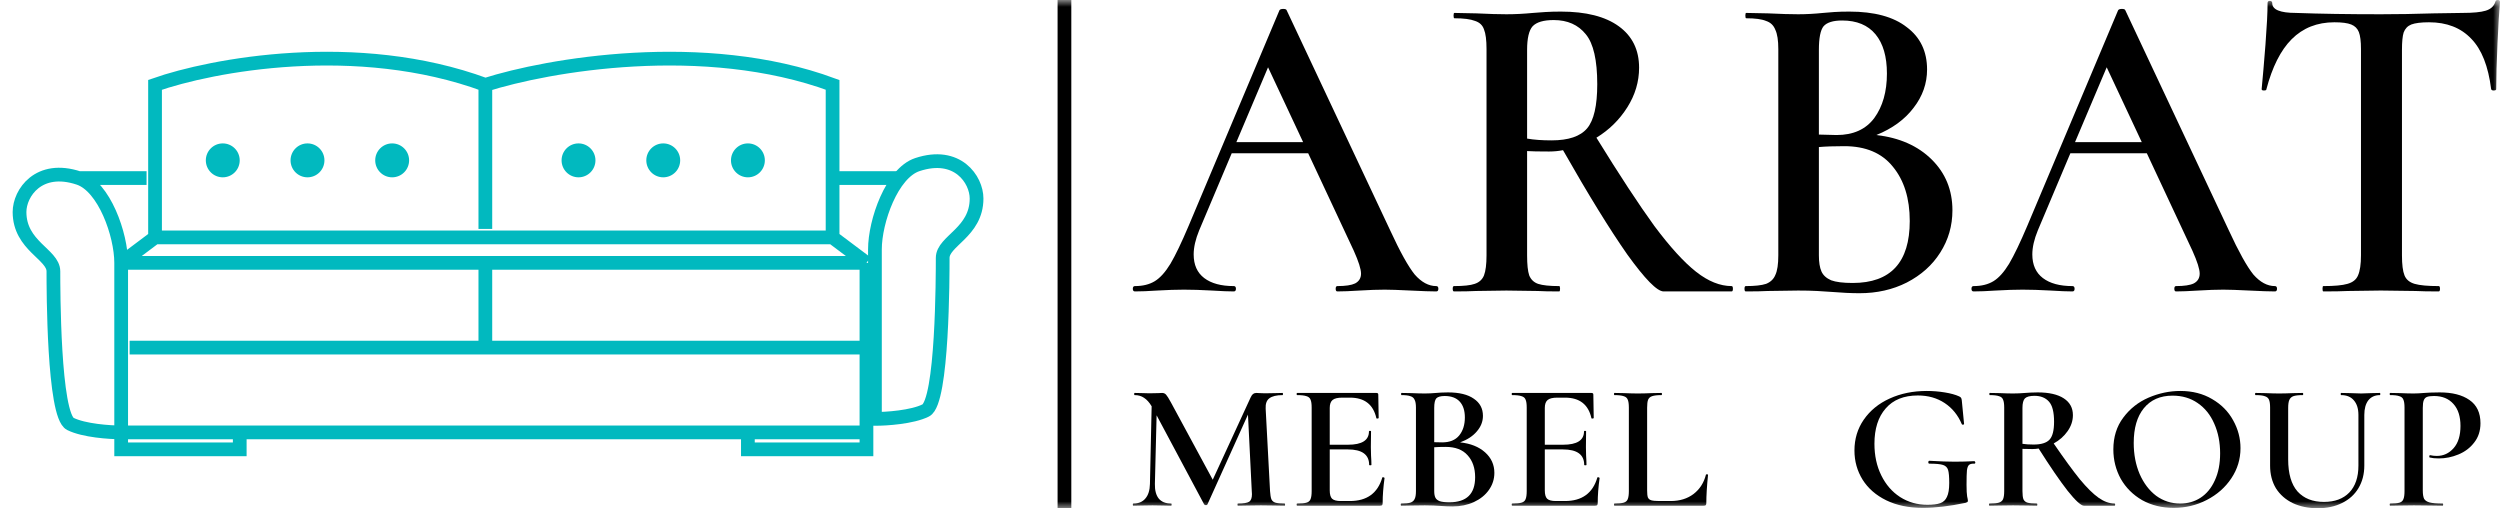 <?xml version="1.0" encoding="UTF-8"?> <svg xmlns="http://www.w3.org/2000/svg" width="182" height="37" viewBox="0 0 182 37" fill="none"><g clip-path="url(#clip0_5_2912)"><mask id="mask0_5_2912" style="mask-type:luminance" maskUnits="userSpaceOnUse" x="0" y="0" width="182" height="37"><path d="M182 0H0V37H182V0Z" fill="white"></path></mask><g mask="url(#mask0_5_2912)"><path d="M104.559 20.827C104.662 20.827 104.713 20.892 104.713 21.022C104.713 21.151 104.662 21.216 104.559 21.216C104.17 21.216 103.544 21.195 102.683 21.151C101.821 21.108 101.196 21.087 100.806 21.087C100.293 21.087 99.688 21.108 98.99 21.151C98.293 21.195 97.749 21.216 97.36 21.216C97.278 21.216 97.237 21.151 97.237 21.022C97.237 20.892 97.278 20.827 97.36 20.827C97.955 20.827 98.385 20.762 98.652 20.633C98.939 20.481 99.083 20.243 99.083 19.919C99.083 19.594 98.909 19.043 98.56 18.264L95.237 11.16H89.668L87.299 16.772C87.032 17.421 86.899 18.005 86.899 18.524C86.899 19.281 87.156 19.854 87.668 20.243C88.181 20.633 88.899 20.827 89.822 20.827C89.924 20.827 89.976 20.892 89.976 21.022C89.976 21.151 89.924 21.216 89.822 21.216C89.453 21.216 88.919 21.195 88.222 21.151C87.443 21.108 86.766 21.087 86.191 21.087C85.638 21.087 84.992 21.108 84.253 21.151C83.597 21.195 83.053 21.216 82.623 21.216C82.52 21.216 82.469 21.151 82.469 21.022C82.469 20.892 82.52 20.827 82.623 20.827C83.197 20.827 83.679 20.708 84.069 20.47C84.458 20.232 84.838 19.811 85.207 19.205C85.576 18.578 86.017 17.659 86.53 16.448L93.145 0.746C93.186 0.681 93.278 0.649 93.422 0.649C93.565 0.649 93.647 0.681 93.668 0.746L101.206 16.772C101.924 18.329 102.519 19.4 102.99 19.984C103.483 20.546 104.006 20.827 104.559 20.827ZM90.007 10.349H94.868L92.314 4.899L90.007 10.349Z" fill="black"></path><path d="M126.064 20.827C126.125 20.827 126.156 20.892 126.156 21.022C126.156 21.152 126.125 21.216 126.064 21.216H121.111C120.639 21.216 119.757 20.319 118.465 18.524C117.193 16.707 115.634 14.177 113.788 10.933C113.46 10.998 113.121 11.03 112.773 11.03C112.014 11.03 111.48 11.019 111.173 10.998V18.589C111.173 19.259 111.224 19.746 111.327 20.049C111.45 20.351 111.665 20.557 111.973 20.665C112.301 20.773 112.814 20.827 113.511 20.827C113.552 20.827 113.573 20.892 113.573 21.022C113.573 21.152 113.552 21.216 113.511 21.216C112.834 21.216 112.311 21.206 111.942 21.184L109.665 21.152L107.45 21.184C107.06 21.206 106.527 21.216 105.85 21.216C105.789 21.216 105.758 21.152 105.758 21.022C105.758 20.892 105.789 20.827 105.85 20.827C106.547 20.827 107.05 20.773 107.358 20.665C107.686 20.557 107.911 20.351 108.035 20.049C108.158 19.724 108.219 19.238 108.219 18.589V3.569C108.219 2.92 108.158 2.444 108.035 2.141C107.932 1.838 107.717 1.633 107.388 1.525C107.06 1.395 106.558 1.33 105.881 1.33C105.84 1.33 105.819 1.265 105.819 1.135C105.819 1.006 105.84 0.941 105.881 0.941L107.481 0.973C108.383 1.017 109.111 1.038 109.665 1.038C110.281 1.038 110.927 1.006 111.603 0.941C111.85 0.919 112.147 0.898 112.496 0.876C112.844 0.854 113.224 0.844 113.634 0.844C115.46 0.844 116.865 1.2 117.849 1.914C118.834 2.628 119.326 3.633 119.326 4.931C119.326 5.948 119.039 6.91 118.465 7.818C117.89 8.727 117.141 9.462 116.219 10.024C117.9 12.749 119.305 14.89 120.434 16.448C121.582 17.983 122.598 19.097 123.479 19.789C124.361 20.481 125.223 20.827 126.064 20.827ZM111.173 10.089C111.665 10.176 112.26 10.219 112.957 10.219C114.188 10.219 115.049 9.927 115.542 9.343C116.034 8.759 116.28 7.689 116.28 6.131C116.28 4.38 116.003 3.168 115.449 2.498C114.895 1.806 114.116 1.46 113.111 1.46C112.373 1.46 111.86 1.611 111.573 1.914C111.306 2.217 111.173 2.79 111.173 3.633V10.089Z" fill="black"></path><path d="M136.599 9.83C138.281 10.024 139.625 10.619 140.63 11.614C141.635 12.609 142.137 13.842 142.137 15.312C142.137 16.437 141.84 17.464 141.245 18.394C140.671 19.302 139.861 20.027 138.814 20.568C137.789 21.087 136.64 21.346 135.369 21.346C134.774 21.346 134.087 21.314 133.307 21.249C133.041 21.227 132.702 21.206 132.292 21.184C131.882 21.162 131.42 21.152 130.907 21.152L128.692 21.184C128.302 21.206 127.769 21.216 127.092 21.216C127.031 21.216 127 21.152 127 21.022C127 20.892 127.031 20.827 127.092 20.827C127.749 20.827 128.241 20.773 128.569 20.665C128.897 20.535 129.123 20.319 129.246 20.016C129.39 19.713 129.461 19.238 129.461 18.589V3.569C129.461 2.941 129.39 2.476 129.246 2.174C129.123 1.849 128.897 1.633 128.569 1.525C128.261 1.395 127.779 1.33 127.123 1.33C127.082 1.33 127.062 1.265 127.062 1.135C127.062 1.006 127.082 0.941 127.123 0.941L128.723 0.973C129.625 1.017 130.354 1.038 130.907 1.038C131.482 1.038 132.087 1.006 132.723 0.941C132.948 0.919 133.215 0.898 133.523 0.876C133.851 0.854 134.22 0.844 134.63 0.844C136.456 0.844 137.85 1.222 138.814 1.979C139.799 2.714 140.291 3.742 140.291 5.061C140.291 6.077 139.963 7.007 139.307 7.851C138.671 8.694 137.768 9.354 136.599 9.83ZM134.107 1.492C133.451 1.492 133 1.633 132.753 1.914C132.528 2.195 132.415 2.768 132.415 3.633V9.797L133.707 9.83C134.917 9.83 135.83 9.419 136.446 8.597C137.061 7.753 137.368 6.672 137.368 5.353C137.368 4.12 137.092 3.168 136.538 2.498C135.984 1.828 135.174 1.492 134.107 1.492ZM134.876 20.6C137.645 20.6 139.03 19.097 139.03 16.091C139.03 14.447 138.62 13.128 137.799 12.133C136.999 11.138 135.82 10.641 134.261 10.641C133.523 10.641 132.907 10.662 132.415 10.706V18.589C132.415 19.086 132.476 19.476 132.6 19.757C132.723 20.038 132.959 20.254 133.307 20.405C133.656 20.535 134.179 20.6 134.876 20.6Z" fill="black"></path><path d="M165.614 20.827C165.716 20.827 165.767 20.892 165.767 21.022C165.767 21.151 165.716 21.216 165.614 21.216C165.224 21.216 164.598 21.195 163.737 21.151C162.875 21.108 162.25 21.087 161.86 21.087C161.347 21.087 160.742 21.108 160.044 21.151C159.347 21.195 158.804 21.216 158.415 21.216C158.332 21.216 158.291 21.151 158.291 21.022C158.291 20.892 158.332 20.827 158.415 20.827C159.009 20.827 159.44 20.762 159.706 20.633C159.993 20.481 160.137 20.243 160.137 19.919C160.137 19.594 159.963 19.043 159.613 18.264L156.29 11.16H150.722L148.354 16.772C148.086 17.421 147.953 18.005 147.953 18.524C147.953 19.281 148.21 19.854 148.722 20.243C149.235 20.633 149.953 20.827 150.876 20.827C150.978 20.827 151.03 20.892 151.03 21.022C151.03 21.151 150.978 21.216 150.876 21.216C150.506 21.216 149.973 21.195 149.276 21.151C148.497 21.108 147.82 21.087 147.246 21.087C146.691 21.087 146.046 21.108 145.308 21.151C144.651 21.195 144.108 21.216 143.677 21.216C143.575 21.216 143.523 21.151 143.523 21.022C143.523 20.892 143.575 20.827 143.677 20.827C144.251 20.827 144.733 20.708 145.123 20.47C145.513 20.232 145.892 19.811 146.261 19.205C146.63 18.578 147.071 17.659 147.584 16.448L154.199 0.746C154.24 0.681 154.333 0.649 154.476 0.649C154.62 0.649 154.701 0.681 154.722 0.746L162.259 16.772C162.978 18.329 163.573 19.4 164.044 19.984C164.537 20.546 165.059 20.827 165.614 20.827ZM151.061 10.349H155.922L153.368 4.899L151.061 10.349Z" fill="black"></path><path d="M169.941 1.622C168.689 1.622 167.653 2.033 166.832 2.855C166.033 3.655 165.418 4.877 164.987 6.521C164.987 6.564 164.926 6.586 164.802 6.586C164.7 6.586 164.648 6.553 164.648 6.488C164.731 5.645 164.823 4.563 164.926 3.244C165.028 1.903 165.079 0.898 165.079 0.227C165.079 0.119 165.13 0.065 165.233 0.065C165.357 0.065 165.418 0.119 165.418 0.227C165.418 0.703 165.992 0.941 167.141 0.941C168.904 1.006 170.966 1.038 173.325 1.038C174.535 1.038 175.817 1.016 177.171 0.973L179.262 0.941C180.042 0.941 180.606 0.887 180.955 0.779C181.324 0.67 181.56 0.454 181.663 0.13C181.683 0.043 181.745 0 181.847 0C181.95 0 182.001 0.043 182.001 0.13C181.94 0.8 181.877 1.817 181.816 3.179C181.755 4.542 181.724 5.645 181.724 6.488C181.724 6.553 181.663 6.586 181.539 6.586C181.437 6.586 181.375 6.553 181.355 6.488C181.149 4.823 180.667 3.601 179.909 2.822C179.15 2.022 178.125 1.622 176.832 1.622C176.258 1.622 175.827 1.676 175.54 1.784C175.273 1.892 175.089 2.087 174.985 2.368C174.904 2.628 174.863 3.049 174.863 3.633V18.589C174.863 19.259 174.924 19.746 175.048 20.049C175.17 20.351 175.416 20.557 175.786 20.665C176.156 20.773 176.74 20.827 177.539 20.827C177.602 20.827 177.632 20.892 177.632 21.022C177.632 21.151 177.602 21.216 177.539 21.216C176.823 21.216 176.258 21.206 175.847 21.184L173.325 21.151L170.925 21.184C170.494 21.206 169.899 21.216 169.14 21.216C169.099 21.216 169.079 21.151 169.079 21.022C169.079 20.892 169.099 20.827 169.14 20.827C169.941 20.827 170.525 20.773 170.895 20.665C171.284 20.557 171.54 20.351 171.664 20.049C171.808 19.724 171.879 19.237 171.879 18.589V3.569C171.879 3.006 171.827 2.595 171.725 2.336C171.623 2.076 171.438 1.892 171.171 1.784C170.905 1.676 170.494 1.622 169.941 1.622Z" fill="black"></path><path d="M93.526 36.658C93.544 36.658 93.553 36.685 93.553 36.737C93.553 36.79 93.544 36.816 93.526 36.816C93.221 36.816 92.976 36.812 92.791 36.803L91.794 36.79L90.824 36.803C90.657 36.812 90.422 36.816 90.117 36.816C90.099 36.816 90.09 36.79 90.09 36.737C90.09 36.685 90.099 36.658 90.117 36.658C90.524 36.658 90.796 36.615 90.935 36.527C91.073 36.44 91.142 36.256 91.142 35.975L91.129 35.752L90.852 30.182L87.9 36.724C87.882 36.759 87.845 36.777 87.789 36.777C87.743 36.777 87.702 36.759 87.665 36.724L84.201 30.235L84.076 35.227C84.067 35.691 84.159 36.045 84.353 36.291C84.556 36.536 84.856 36.658 85.254 36.658C85.281 36.658 85.295 36.685 85.295 36.737C85.295 36.79 85.281 36.816 85.254 36.816C85.004 36.816 84.81 36.812 84.672 36.803L83.91 36.79L83.092 36.803C82.954 36.812 82.76 36.816 82.51 36.816C82.482 36.816 82.469 36.79 82.469 36.737C82.469 36.685 82.482 36.658 82.51 36.658C82.889 36.658 83.18 36.536 83.383 36.291C83.596 36.045 83.706 35.691 83.716 35.227L83.84 29.578C83.674 29.298 83.489 29.092 83.286 28.961C83.092 28.829 82.866 28.764 82.607 28.764C82.58 28.764 82.566 28.737 82.566 28.685C82.566 28.632 82.58 28.606 82.607 28.606L83.203 28.619C83.323 28.628 83.48 28.632 83.674 28.632L84.325 28.619C84.399 28.61 84.492 28.606 84.603 28.606C84.723 28.606 84.82 28.65 84.894 28.737C84.967 28.816 85.083 29 85.24 29.289L88.288 34.924L91.046 28.934C91.101 28.812 91.161 28.729 91.226 28.685C91.29 28.632 91.369 28.606 91.461 28.606C91.526 28.606 91.609 28.61 91.711 28.619C91.812 28.628 91.937 28.632 92.085 28.632L92.833 28.619C92.953 28.61 93.133 28.606 93.373 28.606C93.392 28.606 93.401 28.632 93.401 28.685C93.401 28.737 93.392 28.764 93.373 28.764C92.93 28.764 92.607 28.843 92.403 29C92.209 29.149 92.122 29.399 92.14 29.749L92.459 35.752C92.477 36.023 92.51 36.221 92.556 36.343C92.611 36.466 92.708 36.549 92.847 36.593C92.985 36.636 93.212 36.658 93.526 36.658Z" fill="black"></path><path d="M100.63 34.767C100.63 34.749 100.648 34.741 100.685 34.741C100.713 34.741 100.736 34.749 100.754 34.767C100.782 34.776 100.796 34.784 100.796 34.793C100.704 35.459 100.657 36.067 100.657 36.619C100.657 36.689 100.644 36.742 100.616 36.777C100.588 36.803 100.533 36.816 100.45 36.816H94.436C94.409 36.816 94.394 36.79 94.394 36.737C94.394 36.685 94.409 36.658 94.436 36.658C94.75 36.658 94.977 36.636 95.115 36.593C95.263 36.549 95.36 36.466 95.406 36.343C95.462 36.212 95.489 36.015 95.489 35.752V29.67C95.489 29.407 95.462 29.215 95.406 29.092C95.36 28.969 95.263 28.886 95.115 28.843C94.967 28.79 94.741 28.764 94.436 28.764C94.409 28.764 94.394 28.737 94.394 28.685C94.394 28.632 94.409 28.606 94.436 28.606H100.2C100.293 28.606 100.339 28.645 100.339 28.724L100.367 30.432C100.367 30.449 100.339 30.463 100.283 30.471C100.237 30.48 100.209 30.471 100.2 30.445C99.978 29.447 99.337 28.948 98.274 28.948H97.72C97.387 28.948 97.152 29.004 97.013 29.118C96.875 29.232 96.805 29.425 96.805 29.696V32.376H98.136C99.152 32.376 99.66 32.052 99.66 31.404C99.66 31.378 99.683 31.365 99.729 31.365C99.785 31.365 99.812 31.378 99.812 31.404L99.798 32.547L99.812 33.164C99.831 33.444 99.84 33.672 99.84 33.847C99.84 33.865 99.812 33.874 99.757 33.874C99.701 33.874 99.674 33.865 99.674 33.847C99.674 33.094 99.156 32.718 98.122 32.718H96.805V35.7C96.805 35.989 96.861 36.19 96.972 36.304C97.092 36.418 97.3 36.475 97.595 36.475H98.274C99.512 36.475 100.297 35.905 100.63 34.767Z" fill="black"></path><path d="M106.296 32.205C107.053 32.284 107.658 32.525 108.111 32.928C108.563 33.331 108.79 33.83 108.79 34.425C108.79 34.881 108.656 35.297 108.388 35.673C108.129 36.041 107.765 36.334 107.293 36.553C106.831 36.764 106.314 36.869 105.741 36.869C105.474 36.869 105.164 36.855 104.813 36.829C104.693 36.82 104.541 36.812 104.356 36.803C104.171 36.794 103.963 36.79 103.732 36.79L102.735 36.803C102.559 36.812 102.319 36.816 102.014 36.816C101.987 36.816 101.973 36.79 101.973 36.737C101.973 36.685 101.987 36.658 102.014 36.658C102.31 36.658 102.532 36.636 102.679 36.593C102.827 36.54 102.929 36.453 102.984 36.33C103.049 36.208 103.081 36.015 103.081 35.752V29.67C103.081 29.416 103.049 29.228 102.984 29.105C102.929 28.974 102.827 28.886 102.679 28.843C102.541 28.79 102.324 28.764 102.028 28.764C102.01 28.764 102 28.737 102 28.685C102 28.632 102.01 28.606 102.028 28.606L102.749 28.619C103.155 28.637 103.483 28.645 103.732 28.645C103.991 28.645 104.264 28.632 104.55 28.606C104.651 28.597 104.772 28.588 104.91 28.58C105.058 28.571 105.224 28.567 105.409 28.567C106.231 28.567 106.859 28.72 107.293 29.026C107.737 29.324 107.958 29.74 107.958 30.274C107.958 30.686 107.811 31.062 107.515 31.404C107.229 31.745 106.822 32.013 106.296 32.205ZM105.173 28.829C104.878 28.829 104.675 28.886 104.564 29C104.462 29.114 104.411 29.346 104.411 29.696V32.192L104.993 32.205C105.538 32.205 105.949 32.039 106.226 31.706C106.504 31.365 106.642 30.927 106.642 30.392C106.642 29.893 106.518 29.508 106.268 29.236C106.019 28.965 105.654 28.829 105.173 28.829ZM105.52 36.566C106.767 36.566 107.39 35.958 107.39 34.74C107.39 34.075 107.206 33.541 106.836 33.138C106.476 32.735 105.945 32.534 105.243 32.534C104.91 32.534 104.633 32.542 104.411 32.56V35.752C104.411 35.953 104.439 36.111 104.495 36.225C104.55 36.339 104.656 36.426 104.813 36.488C104.97 36.54 105.206 36.566 105.52 36.566Z" fill="black"></path><path d="M116.286 34.767C116.286 34.749 116.304 34.741 116.341 34.741C116.369 34.741 116.392 34.749 116.411 34.767C116.438 34.776 116.452 34.784 116.452 34.793C116.36 35.459 116.314 36.067 116.314 36.619C116.314 36.689 116.3 36.742 116.272 36.777C116.244 36.803 116.189 36.816 116.106 36.816H110.092C110.065 36.816 110.051 36.79 110.051 36.737C110.051 36.685 110.065 36.658 110.092 36.658C110.406 36.658 110.633 36.636 110.771 36.593C110.919 36.549 111.016 36.466 111.062 36.343C111.118 36.212 111.145 36.015 111.145 35.752V29.67C111.145 29.407 111.118 29.215 111.062 29.092C111.016 28.969 110.919 28.886 110.771 28.843C110.624 28.79 110.397 28.764 110.092 28.764C110.065 28.764 110.051 28.737 110.051 28.685C110.051 28.632 110.065 28.606 110.092 28.606H115.856C115.949 28.606 115.995 28.645 115.995 28.724L116.023 30.432C116.023 30.449 115.995 30.463 115.939 30.471C115.893 30.48 115.866 30.471 115.856 30.445C115.635 29.447 114.993 28.948 113.93 28.948H113.376C113.044 28.948 112.808 29.004 112.669 29.118C112.531 29.232 112.462 29.425 112.462 29.696V32.376H113.792C114.808 32.376 115.316 32.052 115.316 31.404C115.316 31.378 115.339 31.365 115.385 31.365C115.441 31.365 115.468 31.378 115.468 31.404L115.455 32.547L115.468 33.164C115.487 33.444 115.496 33.672 115.496 33.847C115.496 33.865 115.468 33.874 115.413 33.874C115.357 33.874 115.33 33.865 115.33 33.847C115.33 33.094 114.813 32.718 113.778 32.718H112.462V35.7C112.462 35.989 112.517 36.19 112.628 36.304C112.748 36.418 112.956 36.475 113.251 36.475H113.93C115.168 36.475 115.953 35.905 116.286 34.767Z" fill="black"></path><path d="M119.911 35.7C119.911 35.936 119.929 36.107 119.966 36.212C120.012 36.317 120.096 36.387 120.216 36.422C120.336 36.457 120.53 36.475 120.798 36.475H121.629C122.285 36.475 122.839 36.304 123.292 35.962C123.744 35.612 124.045 35.143 124.192 34.557C124.202 34.53 124.229 34.522 124.276 34.53C124.322 34.53 124.345 34.544 124.345 34.57C124.262 35.393 124.22 36.076 124.22 36.619C124.22 36.689 124.206 36.742 124.179 36.777C124.151 36.803 124.095 36.816 124.012 36.816H117.528C117.509 36.816 117.5 36.79 117.5 36.737C117.5 36.685 117.509 36.658 117.528 36.658C117.842 36.658 118.068 36.636 118.207 36.593C118.354 36.549 118.451 36.466 118.498 36.343C118.553 36.212 118.581 36.015 118.581 35.752V29.67C118.581 29.407 118.553 29.215 118.498 29.092C118.451 28.969 118.354 28.886 118.207 28.843C118.059 28.79 117.833 28.764 117.528 28.764C117.509 28.764 117.5 28.737 117.5 28.685C117.5 28.632 117.509 28.606 117.528 28.606L118.234 28.619C118.641 28.637 118.973 28.645 119.232 28.645C119.509 28.645 119.851 28.637 120.257 28.619L120.95 28.606C120.978 28.606 120.992 28.632 120.992 28.685C120.992 28.737 120.978 28.764 120.95 28.764C120.645 28.764 120.419 28.79 120.271 28.843C120.133 28.886 120.036 28.974 119.98 29.105C119.934 29.228 119.911 29.42 119.911 29.683V35.7Z" fill="black"></path><path d="M139.978 36.974C138.962 36.974 138.075 36.79 137.318 36.422C136.57 36.054 135.997 35.555 135.6 34.925C135.203 34.285 135.004 33.576 135.004 32.797C135.004 31.956 135.23 31.207 135.683 30.55C136.145 29.885 136.773 29.372 137.567 29.013C138.371 28.645 139.272 28.462 140.269 28.462C140.703 28.462 141.137 28.497 141.572 28.567C142.006 28.637 142.357 28.733 142.624 28.856C142.698 28.891 142.745 28.926 142.764 28.961C142.791 28.996 142.809 29.061 142.819 29.158L142.985 30.865C142.985 30.892 142.963 30.909 142.916 30.918C142.87 30.927 142.837 30.914 142.819 30.879C142.542 30.222 142.126 29.709 141.572 29.342C141.017 28.974 140.366 28.79 139.618 28.79C138.602 28.79 137.821 29.105 137.276 29.736C136.731 30.358 136.459 31.216 136.459 32.31C136.459 33.169 136.625 33.935 136.958 34.609C137.29 35.283 137.747 35.809 138.329 36.186C138.921 36.562 139.581 36.75 140.311 36.75C140.717 36.75 141.031 36.711 141.253 36.632C141.475 36.553 141.636 36.4 141.738 36.172C141.849 35.945 141.904 35.608 141.904 35.161C141.904 34.706 141.877 34.39 141.821 34.215C141.766 34.031 141.641 33.909 141.447 33.847C141.262 33.786 140.934 33.755 140.463 33.755C140.408 33.755 140.38 33.72 140.38 33.65C140.38 33.624 140.385 33.602 140.394 33.585C140.412 33.558 140.431 33.545 140.449 33.545C141.216 33.589 141.83 33.611 142.293 33.611C142.754 33.611 143.234 33.598 143.733 33.572C143.752 33.572 143.766 33.585 143.774 33.611C143.793 33.629 143.803 33.646 143.803 33.663C143.803 33.725 143.779 33.755 143.733 33.755C143.548 33.747 143.419 33.777 143.345 33.847C143.271 33.909 143.22 34.04 143.193 34.241C143.174 34.443 143.164 34.793 143.164 35.292C143.164 35.686 143.179 35.967 143.207 36.133C143.244 36.299 143.263 36.404 143.263 36.448C143.263 36.501 143.248 36.536 143.22 36.553C143.201 36.562 143.16 36.58 143.096 36.606C141.932 36.851 140.893 36.974 139.978 36.974Z" fill="black"></path><path d="M153.942 36.658C153.969 36.658 153.984 36.685 153.984 36.737C153.984 36.79 153.969 36.816 153.942 36.816H151.711C151.5 36.816 151.101 36.453 150.52 35.726C149.947 34.99 149.244 33.965 148.414 32.652C148.266 32.678 148.114 32.691 147.956 32.691C147.615 32.691 147.375 32.687 147.235 32.678V35.752C147.235 36.023 147.26 36.221 147.305 36.343C147.361 36.466 147.457 36.549 147.597 36.593C147.744 36.636 147.975 36.658 148.289 36.658C148.307 36.658 148.317 36.685 148.317 36.737C148.317 36.79 148.307 36.816 148.289 36.816C147.985 36.816 147.749 36.812 147.582 36.803L146.557 36.79L145.559 36.803C145.384 36.812 145.144 36.816 144.84 36.816C144.811 36.816 144.797 36.79 144.797 36.737C144.797 36.685 144.811 36.658 144.84 36.658C145.152 36.658 145.38 36.636 145.518 36.593C145.666 36.549 145.767 36.466 145.822 36.343C145.878 36.212 145.906 36.015 145.906 35.752V29.67C145.906 29.407 145.878 29.215 145.822 29.092C145.777 28.969 145.68 28.886 145.532 28.843C145.384 28.79 145.158 28.764 144.852 28.764C144.834 28.764 144.825 28.737 144.825 28.685C144.825 28.632 144.834 28.606 144.852 28.606L145.573 28.619C145.98 28.637 146.308 28.645 146.557 28.645C146.834 28.645 147.124 28.632 147.43 28.606C147.541 28.597 147.675 28.588 147.831 28.58C147.989 28.571 148.16 28.567 148.344 28.567C149.166 28.567 149.799 28.711 150.243 29C150.686 29.289 150.908 29.696 150.908 30.222C150.908 30.633 150.779 31.023 150.52 31.391C150.261 31.759 149.924 32.056 149.509 32.284C150.265 33.388 150.898 34.255 151.407 34.885C151.923 35.507 152.381 35.958 152.778 36.238C153.176 36.518 153.564 36.658 153.942 36.658ZM147.235 32.31C147.457 32.345 147.726 32.363 148.04 32.363C148.593 32.363 148.981 32.245 149.203 32.008C149.425 31.772 149.536 31.338 149.536 30.708C149.536 29.998 149.411 29.508 149.162 29.236C148.913 28.956 148.562 28.816 148.108 28.816C147.776 28.816 147.545 28.878 147.416 29C147.297 29.123 147.235 29.355 147.235 29.696V32.31Z" fill="black"></path><path d="M158.244 36.974C157.385 36.974 156.619 36.785 155.945 36.409C155.279 36.023 154.762 35.507 154.392 34.859C154.032 34.202 153.852 33.488 153.852 32.718C153.852 31.816 154.092 31.045 154.572 30.406C155.053 29.758 155.667 29.272 156.415 28.948C157.173 28.623 157.944 28.462 158.729 28.462C159.607 28.462 160.378 28.659 161.043 29.053C161.707 29.438 162.216 29.95 162.568 30.59C162.927 31.229 163.108 31.907 163.108 32.626C163.108 33.423 162.886 34.154 162.443 34.819C161.999 35.485 161.403 36.01 160.655 36.396C159.916 36.781 159.112 36.974 158.244 36.974ZM158.716 36.658C159.269 36.658 159.764 36.518 160.197 36.238C160.641 35.949 160.988 35.529 161.237 34.977C161.496 34.425 161.625 33.769 161.625 33.007C161.625 32.201 161.481 31.479 161.196 30.839C160.918 30.2 160.516 29.701 159.99 29.342C159.472 28.983 158.864 28.803 158.161 28.803C157.265 28.803 156.567 29.11 156.068 29.723C155.579 30.327 155.335 31.168 155.335 32.245C155.335 33.077 155.478 33.83 155.764 34.504C156.06 35.178 156.461 35.708 156.97 36.094C157.487 36.47 158.069 36.658 158.716 36.658Z" fill="black"></path><path d="M171.693 30.209C171.693 29.753 171.582 29.399 171.36 29.145C171.148 28.891 170.838 28.764 170.431 28.764C170.413 28.764 170.404 28.737 170.404 28.685C170.404 28.632 170.413 28.606 170.431 28.606L171.068 28.619C171.42 28.637 171.697 28.645 171.9 28.645C172.066 28.645 172.315 28.637 172.648 28.619L173.258 28.606C173.276 28.606 173.286 28.632 173.286 28.685C173.286 28.737 173.276 28.764 173.258 28.764C172.898 28.764 172.617 28.891 172.413 29.145C172.219 29.399 172.122 29.753 172.122 30.209V33.887C172.122 34.517 171.978 35.069 171.693 35.542C171.415 36.006 171.019 36.365 170.501 36.619C169.992 36.873 169.402 37 168.727 37C168.053 37 167.453 36.877 166.926 36.632C166.399 36.378 165.988 36.019 165.692 35.555C165.406 35.082 165.263 34.53 165.263 33.9V29.67C165.263 29.407 165.236 29.215 165.18 29.092C165.125 28.969 165.023 28.886 164.875 28.843C164.737 28.79 164.515 28.764 164.211 28.764C164.182 28.764 164.168 28.737 164.168 28.685C164.168 28.632 164.182 28.606 164.211 28.606L164.93 28.619C165.337 28.637 165.665 28.645 165.914 28.645C166.191 28.645 166.534 28.637 166.939 28.619L167.633 28.606C167.66 28.606 167.674 28.632 167.674 28.685C167.674 28.737 167.66 28.764 167.633 28.764C167.327 28.764 167.101 28.79 166.953 28.843C166.815 28.895 166.717 28.987 166.662 29.118C166.608 29.241 166.579 29.434 166.579 29.696V33.44C166.579 34.482 166.806 35.262 167.259 35.778C167.72 36.286 168.362 36.54 169.184 36.54C169.969 36.54 170.583 36.312 171.027 35.857C171.471 35.393 171.693 34.741 171.693 33.9V30.209Z" fill="black"></path><path d="M176.379 35.7C176.379 35.98 176.412 36.185 176.477 36.317C176.549 36.44 176.685 36.527 176.878 36.58C177.081 36.632 177.395 36.658 177.821 36.658C177.848 36.658 177.862 36.685 177.862 36.737C177.862 36.79 177.848 36.816 177.821 36.816C177.441 36.816 177.147 36.812 176.933 36.803L175.728 36.79L174.731 36.803C174.555 36.812 174.314 36.816 174.01 36.816C173.982 36.816 173.969 36.79 173.969 36.737C173.969 36.685 173.982 36.658 174.01 36.658C174.324 36.658 174.55 36.636 174.688 36.593C174.828 36.549 174.92 36.466 174.965 36.343C175.021 36.221 175.049 36.023 175.049 35.752V29.67C175.049 29.407 175.021 29.215 174.965 29.092C174.92 28.969 174.823 28.886 174.675 28.843C174.536 28.79 174.314 28.764 174.01 28.764C173.982 28.764 173.969 28.737 173.969 28.685C173.969 28.632 173.982 28.606 174.01 28.606L174.731 28.619C175.138 28.637 175.465 28.645 175.715 28.645C175.927 28.645 176.185 28.632 176.49 28.606C176.601 28.597 176.749 28.588 176.933 28.58C177.128 28.571 177.354 28.567 177.613 28.567C178.527 28.567 179.247 28.75 179.774 29.118C180.31 29.486 180.578 30.051 180.578 30.813C180.578 31.365 180.425 31.833 180.12 32.218C179.825 32.604 179.442 32.893 178.971 33.085C178.509 33.278 178.032 33.374 177.543 33.374C177.285 33.374 177.067 33.352 176.892 33.309C176.864 33.309 176.851 33.287 176.851 33.243C176.851 33.217 176.855 33.191 176.864 33.164C176.882 33.138 176.901 33.129 176.919 33.138C177.067 33.173 177.229 33.191 177.404 33.191C177.885 33.191 178.291 33.002 178.624 32.626C178.957 32.249 179.123 31.71 179.123 31.01C179.123 30.318 178.952 29.784 178.61 29.407C178.268 29.022 177.798 28.829 177.196 28.829C176.975 28.829 176.804 28.851 176.685 28.895C176.574 28.939 176.495 29.022 176.449 29.145C176.403 29.258 176.379 29.442 176.379 29.696V35.7Z" fill="black"></path><path d="M11.287 17.285V6.177C15.397 4.737 25.961 2.722 35.333 6.177M11.287 17.285L8.821 19.136M11.287 17.285H60.612M35.333 6.177V16.668M35.333 6.177C39.854 4.737 51.24 2.722 60.612 6.177V12.965M8.821 19.136C19.174 19.136 24.979 19.136 35.333 19.136M8.821 19.136C8.821 17.079 7.588 13.582 5.738 12.965M8.821 19.136V31.478M60.612 17.285L63.078 19.136M60.612 17.285V12.965M60.612 12.965H65.545M35.333 19.136H63.078M35.333 19.136V25.307M5.738 12.965C2.813 11.99 1.422 14.054 1.422 15.434C1.422 17.902 3.888 18.519 3.888 19.753C3.888 20.987 3.889 30.244 5.122 30.861C6.108 31.354 7.999 31.478 8.821 31.478M5.738 12.965H10.67M8.821 31.478V32.712H17.453V31.478M8.821 31.478H17.453M63.078 19.136V25.307M63.078 25.307H35.333M63.078 25.307V31.478M35.333 25.307H9.437M17.453 31.478H54.446M63.078 31.478V32.712H54.446V31.478M63.078 31.478H54.446" stroke="#01B9BF"></path><path d="M16.218 12.909C16.898 12.909 17.451 12.356 17.451 11.674C17.451 10.993 16.898 10.44 16.218 10.44C15.537 10.44 14.984 10.993 14.984 11.674C14.984 12.356 15.537 12.909 16.218 12.909Z" fill="url(#paint0_linear_5_2912)"></path><path d="M42.116 12.909C42.797 12.909 43.349 12.356 43.349 11.674C43.349 10.993 42.797 10.44 42.116 10.44C41.435 10.44 40.883 10.993 40.883 11.674C40.883 12.356 41.435 12.909 42.116 12.909Z" fill="url(#paint1_linear_5_2912)"></path><path d="M22.386 12.909C23.067 12.909 23.619 12.356 23.619 11.674C23.619 10.993 23.067 10.44 22.386 10.44C21.704 10.44 21.152 10.993 21.152 11.674C21.152 12.356 21.704 12.909 22.386 12.909Z" fill="url(#paint2_linear_5_2912)"></path><path d="M48.284 12.909C48.965 12.909 49.517 12.356 49.517 11.674C49.517 10.993 48.965 10.44 48.284 10.44C47.603 10.44 47.051 10.993 47.051 11.674C47.051 12.356 47.603 12.909 48.284 12.909Z" fill="url(#paint3_linear_5_2912)"></path><path d="M28.549 12.909C29.231 12.909 29.783 12.356 29.783 11.674C29.783 10.993 29.231 10.44 28.549 10.44C27.869 10.44 27.316 10.993 27.316 11.674C27.316 12.356 27.869 12.909 28.549 12.909Z" fill="#01B9BF"></path><path d="M54.448 12.909C55.129 12.909 55.681 12.356 55.681 11.674C55.681 10.993 55.129 10.44 54.448 10.44C53.767 10.44 53.215 10.993 53.215 11.674C53.215 12.356 53.767 12.909 54.448 12.909Z" fill="#01B9BF"></path><path d="M66.778 11.985C64.928 12.602 63.695 16.099 63.695 18.156V30.497C64.517 30.497 66.408 30.374 67.394 29.88C68.627 29.263 68.628 20.007 68.628 18.773C68.628 17.539 71.094 16.921 71.094 14.453C71.094 13.073 69.703 11.009 66.778 11.985Z" stroke="#01B9BF"></path><path d="M77.492 0V37" stroke="black"></path></g></g><defs><linearGradient id="paint0_linear_5_2912" x1="15.284" y1="10.44" x2="16.677" y2="10.634" gradientUnits="userSpaceOnUse"><stop stop-color="#01B9BF"></stop><stop offset="1" stop-color="#01B9BF"></stop></linearGradient><linearGradient id="paint1_linear_5_2912" x1="41.183" y1="10.44" x2="42.575" y2="10.634" gradientUnits="userSpaceOnUse"><stop stop-color="#01B9BF"></stop><stop offset="1" stop-color="#01B9BF"></stop></linearGradient><linearGradient id="paint2_linear_5_2912" x1="21.452" y1="10.44" x2="22.845" y2="10.634" gradientUnits="userSpaceOnUse"><stop stop-color="#01B9BF"></stop><stop offset="1" stop-color="#01B9BF"></stop></linearGradient><linearGradient id="paint3_linear_5_2912" x1="47.351" y1="10.44" x2="48.743" y2="10.634" gradientUnits="userSpaceOnUse"><stop stop-color="#01B9BF"></stop><stop offset="1" stop-color="#01B9BF"></stop></linearGradient><clipPath id="clip0_5_2912"><rect width="182" height="37" fill="white"></rect></clipPath></defs></svg> 